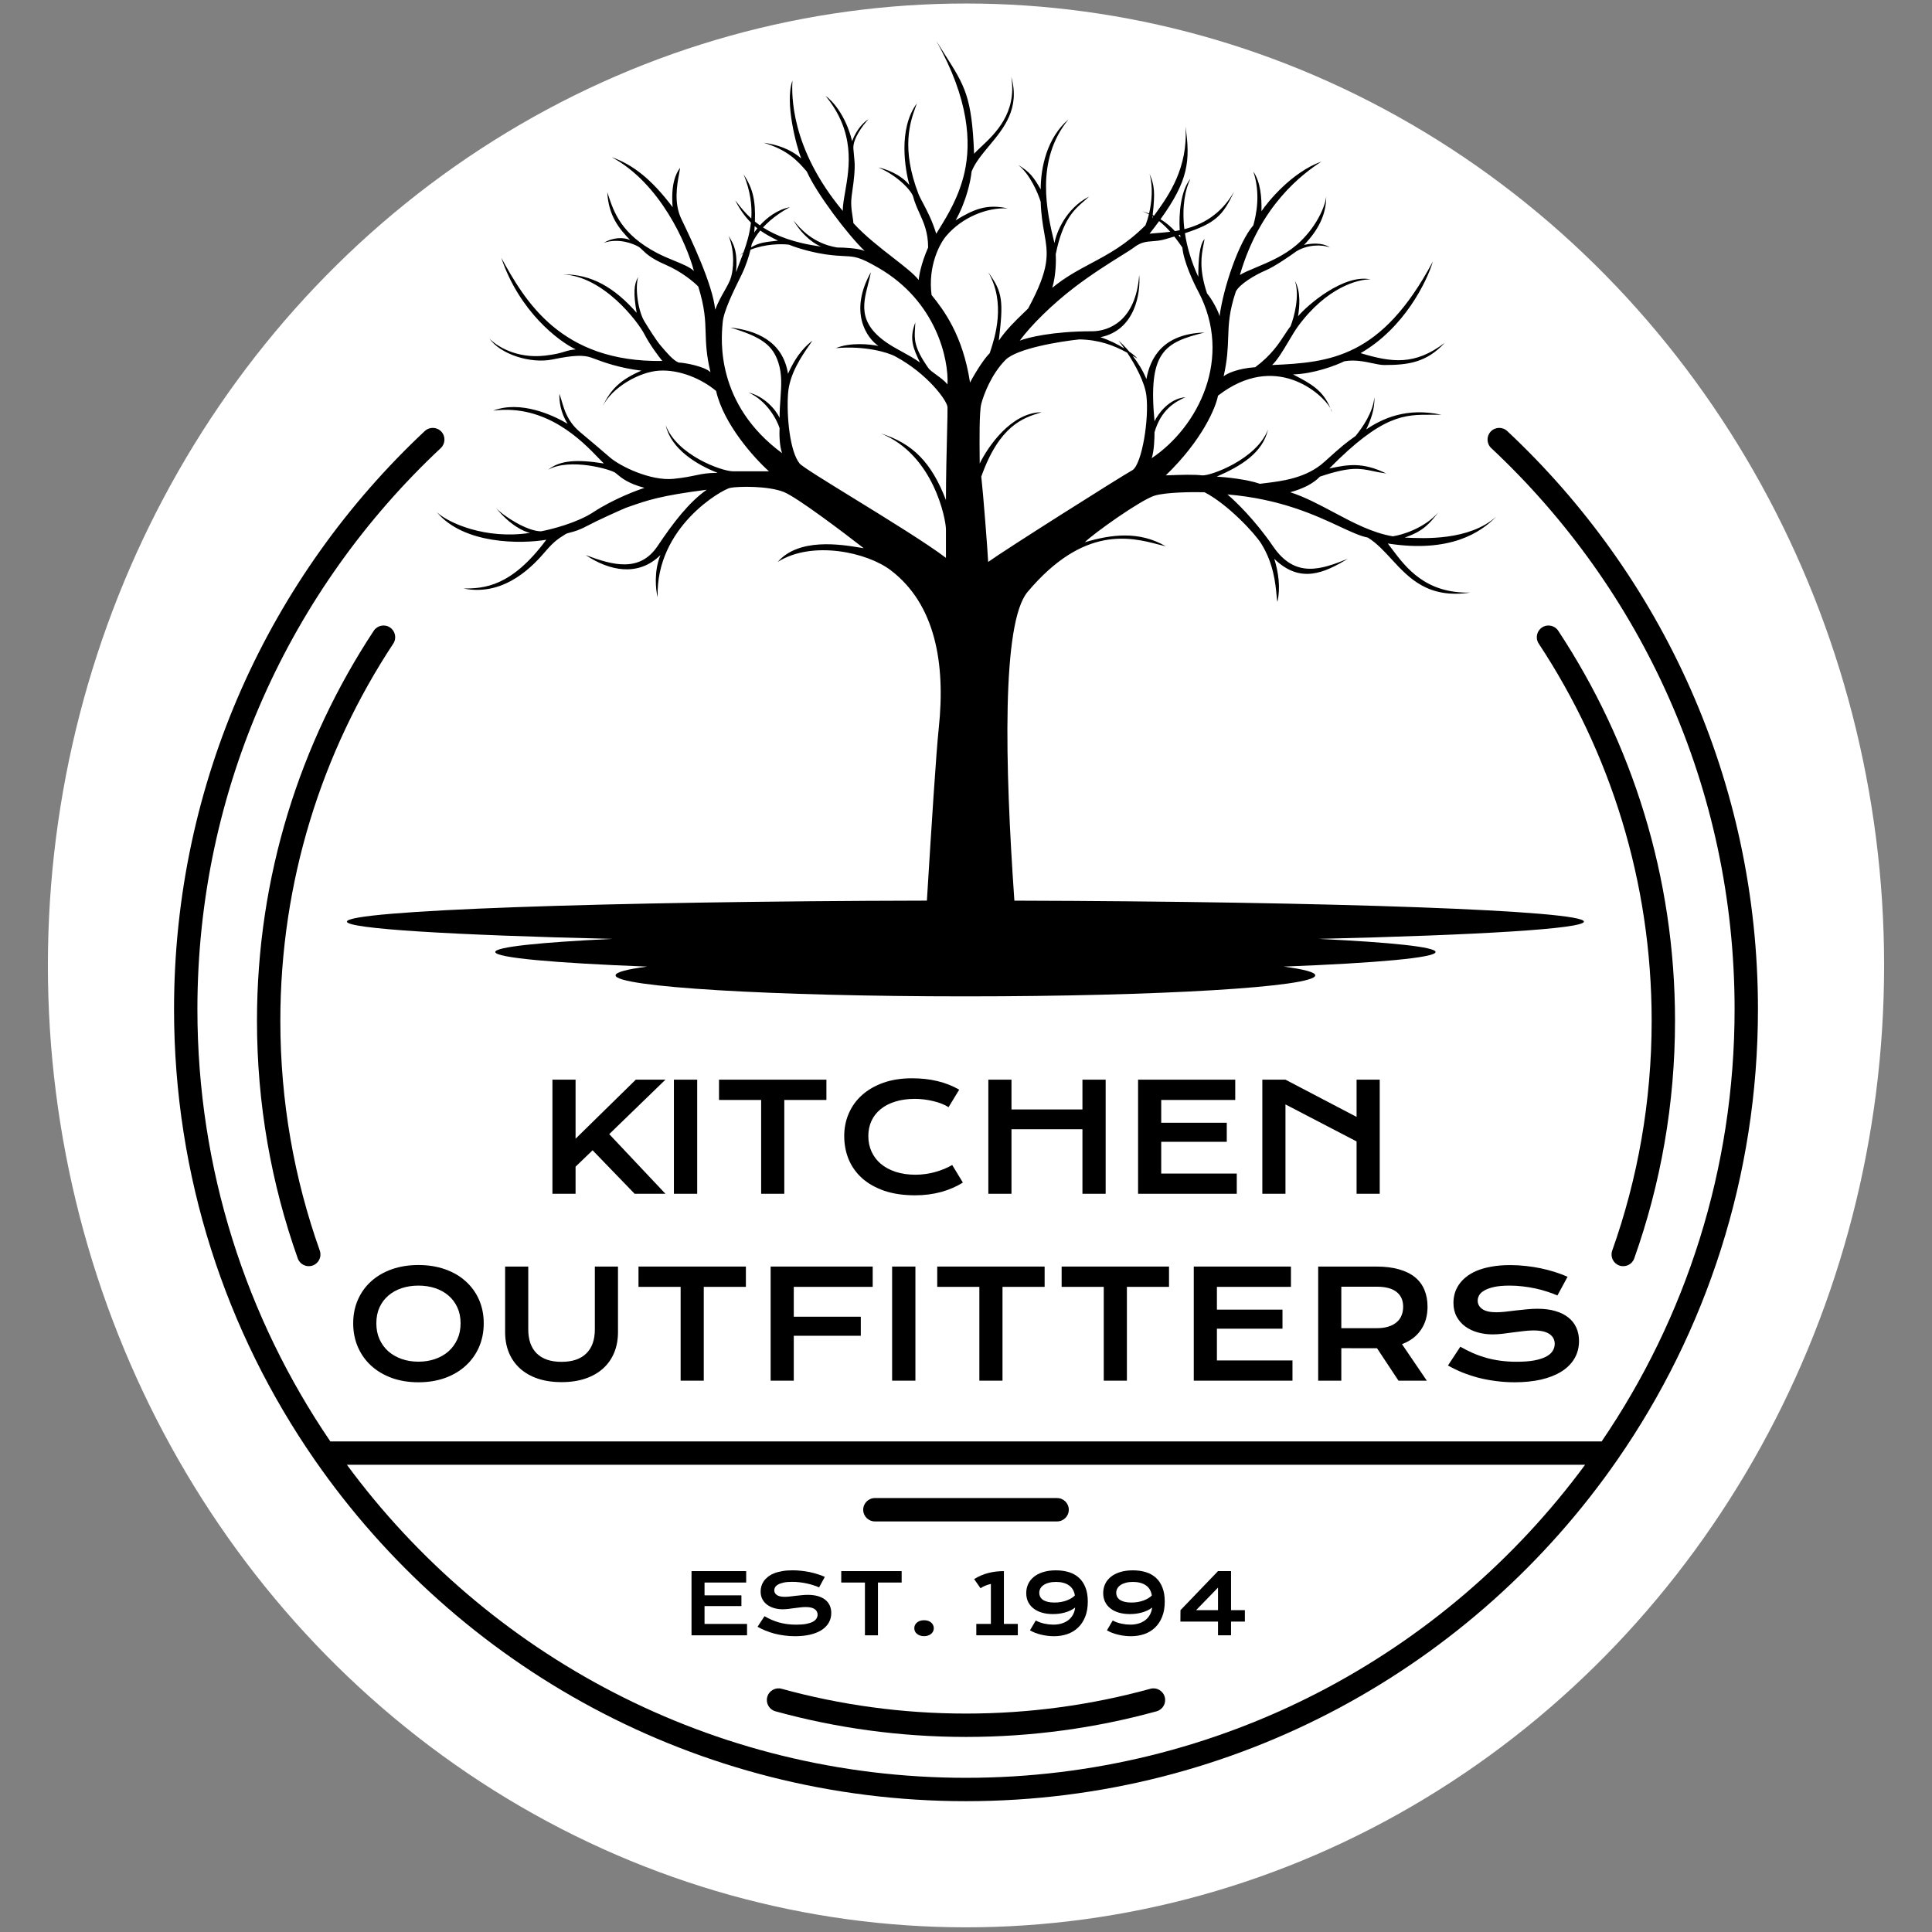 <svg xmlns="http://www.w3.org/2000/svg" fill="none" viewBox="0 0 1654 1654" height="1654" width="1654">
<rect x="0" y="0" width="1654" height="1654" fill="#808080" stroke="none"/>
<ellipse fill="white" ry="823.5" rx="786" cy="826.5" cx="827"></ellipse>
<path fill="black" d="M868.419 771.056C1141.26 771.782 1356 779.539 1356 789C1356 795.12 1266.16 800.526 1128.86 803.779C1191.2 806.773 1229 810.7 1229 815C1229 819.951 1178.9 824.407 1098.95 827.514C1116.32 829.793 1126 832.329 1126 835C1126 844.941 991.909 853 826.5 853C661.091 853 527 844.941 527 835C527 832.329 536.682 829.793 554.053 827.514C474.1 824.407 424 819.951 424 815C424 810.7 461.803 806.773 524.138 803.779C386.843 800.526 297 795.12 297 789C297 779.435 516.448 771.613 793.521 771.034C797.589 704.864 801.503 643.759 803.672 623.446C809.653 567.422 800.461 517.21 762.714 488.31C742.368 472.732 695.259 462.441 665.801 481.085C683.931 460.271 719.766 466.121 735.568 468.7C737.035 468.94 738.33 469.151 739.421 469.31C721.128 455.038 681.81 425.424 670.888 421.143C657.234 415.791 631.802 416.326 625.109 417.664C618.419 419.001 561.277 450.903 563.001 511.323C561.395 505.168 559.63 489.326 565.413 475.197C546.405 493.929 521.776 488.845 501.43 475.197C524.72 484.028 547.739 490.183 563.001 467.437C576.646 447.1 589.827 429.973 605.033 419.27C565.57 424.294 553.956 428.376 538.726 433.728C537.734 434.076 536.727 434.43 535.697 434.79C528.468 437.912 511.71 445.387 502.501 450.311C495.545 454.03 491.228 455.111 488.251 455.856C486.301 456.344 484.926 456.689 483.761 457.536C483.148 457.981 482.465 458.404 481.692 458.883L481.689 458.884C478.746 460.706 474.48 463.345 467.698 471.183L467.137 471.834C458.069 482.338 433.185 511.166 396.755 503.83C414.424 503.83 437.715 502.492 467.698 462.085C446.103 465.742 397.13 466.153 374 438.536C383.638 447.522 415.495 462.085 453.777 456.198C449.137 455.395 436.805 449.99 424.597 434.79C430.825 441.748 451.368 454.86 463.147 454.86C472.339 453.165 494.148 447.528 507.855 438.536C524.988 427.297 545.066 419.804 551.759 417.664C537.76 413.932 532.098 409.184 528.393 406.077L528.39 406.075C527.845 405.618 527.343 405.197 526.862 404.819C523.114 401.876 487.777 391.707 469.305 402.143C479.21 394.115 493.666 393.045 516.957 396.791C515.741 395.637 514.242 394.075 512.465 392.224C498.59 377.768 467.752 345.637 422.188 351.567C445.746 342.469 473.856 355.581 485.903 362.807C479.745 352.905 478.674 343.272 478.942 337.117C479.645 339.176 480.255 341.217 480.86 343.243C483.479 352.015 486.022 360.534 495.808 369.229C501.876 374.313 515.672 385.927 522.311 391.707C530.61 398.932 556.846 412.044 576.924 409.904C585.781 408.959 591.044 407.859 595.515 406.923C601.18 405.739 605.576 404.819 614.403 404.819C596.467 397.862 574.514 384.482 569.963 364.145C579.601 389.566 617.348 403.214 627.253 403.481H658.308C645.904 392.421 619.49 363.181 613.065 334.709C601.018 324.54 582.01 316.245 564.341 317.315C547.338 318.345 524.136 331.519 515.971 347.773C523.003 332.964 531.362 325.016 549.082 317.315C530.03 315.021 516.488 309.972 509.133 307.229C507.911 306.773 506.858 306.381 505.981 306.076C499.823 303.935 491.257 303.935 473.32 307.681C454.045 311.707 428.077 303.132 418.975 289.752C424.508 295.818 441.731 307.253 466.36 304.47C475.668 303.419 479.839 302.142 483.328 301.074C486.161 300.207 488.544 299.478 492.863 299.118C478.05 292.072 444.568 266.525 429.148 220.712C449.226 257.106 479.745 310.357 567.019 309.019C563.806 305.095 556.257 295.051 551.759 286.274C546.137 275.302 516.689 236.501 481.887 234.895C505.981 234.627 525.791 245.866 545.066 267.809C542.122 251.218 542.657 243.191 546.405 237.036C543.451 245.866 546.137 267.007 552.295 276.105C555.15 280.833 561.771 291.358 565.412 295.64C565.648 295.917 565.888 296.2 566.132 296.488L566.214 296.584C570.668 301.836 576.398 308.592 580.939 310.357C587.097 310.625 603.427 313.836 608.246 318.653C604.683 303.794 604.39 294.175 604.107 284.884C603.774 273.93 603.454 263.43 597.805 245.331C594.236 241.585 583.617 232.594 569.696 226.599C557.54 221.365 553.092 217.045 550.055 214.095C548.744 212.823 547.696 211.805 546.405 211.079C542.122 208.67 529.807 203.586 516.957 207.868C524.988 203.051 533.823 203.051 539.445 205.459C530.342 196.093 520.973 185.122 519.902 164.517C520.127 165.193 520.353 165.878 520.582 166.573L520.59 166.599C525.523 181.565 531.796 200.596 562.735 216.699C567.781 219.325 572.853 221.402 577.505 223.308C584.453 226.155 590.465 228.618 594.057 231.952C587.9 208.76 565.198 156.81 523.65 134.546C541.854 140.969 557.649 153.278 575.853 177.362C574.247 157.827 578.53 148.461 582.278 143.645C582.073 145.04 581.772 146.656 581.437 148.45L581.437 148.452L581.436 148.455L581.436 148.456C579.589 158.362 576.728 173.713 583.349 187.53C583.531 187.911 583.725 188.315 583.929 188.739L584.089 189.073C591.234 203.956 610.196 243.454 612.262 265.134C614.7 258.77 617.672 253.517 620.264 248.936C622.795 244.463 624.962 240.632 625.915 237.036C627.61 231.327 629.556 216.324 623.773 201.981L623.953 202.273C628.153 209.091 631.518 214.553 630.198 233.022C631.195 230.073 632.382 226.987 633.629 223.745L633.629 223.743L633.631 223.738L633.635 223.73L633.636 223.727C634.498 221.484 635.39 219.166 636.267 216.767C634.732 217.632 633.239 218.588 631.804 219.642C633.52 218.348 635.066 217.197 636.484 216.169C639.253 208.527 641.842 200.066 642.882 190.581C638.18 185.868 633.583 179.748 629.395 171.475C630.042 172.268 630.723 173.137 631.454 174.069C634.311 177.715 637.922 182.322 643.189 187.08C643.924 175.948 642.417 163.444 636.623 149.264C644.479 161.274 646.951 171.49 646.275 189.72C647.601 190.794 649.019 191.868 650.539 192.933C656.206 186.743 665.326 179.389 676.244 177.362C670.36 180.391 660.915 186.388 653.205 194.72C664.071 201.696 679.681 208.042 703.015 211.079C699.178 209.83 688.184 203.586 679.189 188.601L679.343 188.786C684.753 195.276 695.72 208.436 716.668 211.882C722.29 211.882 734.872 212.471 740.227 214.825C725.235 200.375 699.267 165.855 690.7 146.856L690.312 146.409C683.162 138.198 674.528 128.282 653.756 122.237C664.733 123.575 676.78 127.589 685.882 135.617C681.866 125.18 671.693 87.984 678.386 68.985C677.85 80.224 676.244 126.251 721.487 180.573C721.487 176.005 722.444 170.508 723.531 164.265C727.219 143.08 732.403 113.307 706.763 82.097C712.028 85.576 723.95 98.207 729.518 120.899C733.587 109.767 740.494 103.773 743.439 102.167C738.888 106.984 729.947 118.758 730.589 127.321C730.814 130.313 731.038 132.532 731.228 134.403L731.228 134.406C731.716 139.227 731.971 141.746 731.392 149.264C731.024 154.049 730.431 158.215 729.896 161.969L729.896 161.97C729.265 166.403 728.715 170.261 728.715 173.883C728.715 177.981 729.418 182.481 729.963 185.967C730.308 188.173 730.589 189.972 730.589 191.009C740.379 201.802 753.266 211.822 764.461 220.526C774.084 228.007 782.457 234.517 786.54 239.712C786.719 236.144 788.575 225.583 794.572 211.882C794.572 198.935 790.895 190.776 787.208 182.593C785.179 178.091 783.147 173.581 781.722 168.263C780.503 163.714 769.139 150.656 752.006 143.377C757.628 144.447 770.799 148.943 778.509 158.362C775.029 145.518 768.604 110.73 784.934 88.519C784.639 89.367 784.314 90.264 783.97 91.216C779.306 104.09 771.085 126.789 786.54 166.658C787.479 168.769 788.738 171.155 790.17 173.868L790.174 173.876C793.642 180.446 798.123 188.937 801.532 200.108C802.412 198.616 803.429 196.966 804.541 195.161L804.543 195.158C811.211 184.336 821.305 167.954 825.894 146.856C831.248 122.237 829.909 85.308 801.532 35C804.119 39.149 806.506 42.892 808.709 46.347C826.115 73.642 832.024 82.908 833.925 131.603C835.514 129.838 837.605 127.877 839.963 125.665C851.907 114.463 870.701 96.837 865.782 65.774C873.386 92.917 859.443 109.659 846.721 124.937C840.629 132.252 834.817 139.231 831.783 146.856C831.159 153.813 827.554 171.903 818.13 188.601C833.925 178.967 844.901 174.418 862.838 178.432C844.854 177.362 823.484 186.192 810.099 201.981C804.566 208.397 794.304 227.494 797.516 252.557C807.689 265.134 824.287 286.809 830.445 327.484C836.334 316.512 843.027 306.611 847.31 302.33C847.49 301.756 847.714 301.075 847.97 300.294L847.973 300.284L847.974 300.282C851.549 289.393 861.453 259.229 845.972 233.022C858.554 250.148 859.09 257.909 855.074 291.626C861.332 282.351 869.504 274.466 875.943 268.253L875.944 268.252C877.493 266.758 878.941 265.36 880.239 264.063C899.171 228.891 897.175 217.505 894.021 199.512C892.76 192.317 891.314 184.065 890.947 172.813C888.716 165.498 881.738 148.943 871.672 141.236C881.31 146.856 884.79 151.405 890.947 162.109C890.947 143.377 896.301 117.955 914.773 102.167C885.861 137.49 896.301 181.911 902.726 208.135C904.333 199.037 912.525 178.325 932.442 168.263C931.126 169.504 929.751 170.687 928.341 171.899C919.718 179.319 909.78 187.869 903.797 217.769C904.154 222.853 904.065 235.698 900.852 246.402C911.969 237.237 922.89 231.408 934.013 225.469C948.873 217.537 964.095 209.411 980.63 192.882C981.545 190.635 982.627 187.367 983.581 183.444C981.784 182.475 979.908 181.599 977.953 180.841C979.999 181.44 981.923 182.102 983.732 182.81C985.95 173.387 987.368 160.423 984.11 148.729C988.47 158.983 988.899 164.816 986.809 184.107C987.206 184.287 987.596 184.468 987.98 184.652C988.51 183.909 989.064 183.137 989.639 182.337L989.641 182.335C1000.1 167.773 1017.31 143.824 1014.9 108.322C1019.2 137.744 1017.31 154.764 993.528 187.672C999.001 191.043 1002.93 194.724 1005.84 197.857C1007.19 197.636 1008.57 197.385 1009.97 197.097C1009.1 183.63 1010.73 163.058 1019.18 153.01C1014.88 161.44 1011.6 176.608 1013.95 196.182C1028.69 192.437 1044.98 184.137 1056.39 164.25C1046.91 184.787 1040.09 191.239 1014.42 199.659C1016.12 210.914 1019.66 223.51 1025.87 237.036C1025.87 222.051 1026.94 209.206 1031.23 204.657C1030.99 206.158 1030.69 207.688 1030.37 209.286C1028.56 218.514 1026.29 230.006 1033.37 251.219C1037.38 255.768 1043.27 266.739 1044.08 270.753C1047.29 246.402 1060.41 207.333 1072.99 192.882C1075.4 184.052 1079.41 166.123 1072.99 146.856C1079.15 155.954 1080.22 168.799 1079.95 180.841C1085.3 172.813 1105.92 147.391 1131.35 138.293C1115.29 148.729 1078.88 175.489 1061.48 235.43C1064.9 233.305 1069.75 231.276 1075.33 228.946C1085.9 224.527 1099.07 219.027 1109.93 209.741C1126.53 195.558 1134.56 176.827 1135.37 168.263C1135.37 184.052 1128.41 197.164 1116.36 209.741C1121 208.492 1131.94 207.172 1138.58 211.882C1131.35 209.034 1119.3 209.473 1109.93 215.093C1104.31 219.196 1091.19 228.205 1083.7 231.416C1074.33 235.43 1061.21 243.191 1058 249.613C1052.23 266.771 1051.85 277.47 1051.45 288.94C1051.13 298.222 1050.79 308.009 1047.56 322.132C1050.15 319.991 1059.18 315.442 1074.6 314.372C1088.34 304.169 1094.88 294.11 1099.82 286.516L1099.82 286.515C1101.62 283.752 1103.2 281.315 1104.85 279.316C1107.88 271.645 1112.88 253.145 1108.6 240.515C1113.68 249.613 1112.61 262.19 1111.27 270.753C1119.57 260.852 1150.63 234.36 1173.38 239.177C1162.67 238.963 1135.9 245.867 1111.27 279.316C1108.83 282.628 1106.09 287.249 1103.24 292.071L1103.24 292.074L1103.23 292.075C1098.56 299.959 1093.57 308.381 1089.05 312.498C1138.58 310.357 1182.75 306.344 1226.65 223.924C1221.57 241.139 1202.08 280.922 1164.81 302.33C1191.58 310.357 1211.13 313.034 1236.83 293.499C1221.3 310.357 1205.51 312.498 1185.16 312.498C1182.14 312.498 1178.62 311.753 1174.69 310.922C1167.84 309.47 1159.74 307.756 1150.89 309.287C1143.66 312.855 1124.76 320.098 1106.99 320.526L1108.24 321.185C1121.97 328.396 1132.55 333.954 1138.97 349.431C1131.6 336.715 1091.74 300.84 1042.74 338.723C1040.86 348.892 1029.3 376.775 998.031 406.96C1012.49 406.425 1022.39 406.157 1029.09 406.96C1035.78 407.763 1075.93 393.313 1085.57 367.623C1081.02 387.693 1062.55 398.932 1041.67 408.031C1049.43 408.477 1067.69 410.332 1078.61 414.185C1080.07 413.989 1081.64 413.798 1083.31 413.597L1083.32 413.595L1083.33 413.594C1097.53 411.873 1118.43 409.34 1133.76 395.454C1149.5 381.192 1152.36 379.131 1158.75 374.531C1159.12 374.261 1159.51 373.983 1159.91 373.693C1160.11 373.546 1160.32 373.396 1160.53 373.243C1166.15 366.285 1175.52 353.173 1176.59 340.061C1177.13 350.497 1173.11 360.398 1169.63 367.623C1183.55 358.258 1204.17 348.624 1233.88 355.046C1231.04 355.102 1228.3 355.085 1225.61 355.069C1202.53 354.927 1183.61 354.81 1138.04 401.073C1138.54 400.972 1139.03 400.871 1139.52 400.771C1153.41 397.926 1166.34 395.276 1186.77 405.355C1182.4 404.764 1178.82 404.017 1175.54 403.333C1163.96 400.915 1156.09 399.271 1130.01 408.031C1124.12 414.185 1115.29 418.467 1104.58 421.411C1117.02 425.405 1129.27 431.93 1141.6 438.495C1158.17 447.324 1174.88 456.226 1192.39 459.142C1200.42 457.982 1219.48 452.238 1231.47 438.537C1223.71 448.438 1218.36 454.86 1202.56 460.212L1202.99 460.234C1219.31 461.051 1257.65 462.971 1281 442.283C1267.61 455.931 1241.38 473.592 1188.1 465.296C1189.25 466.76 1190.42 468.322 1191.64 469.951L1191.65 469.955L1191.66 469.971L1191.66 469.978L1191.67 469.983L1191.67 469.986C1203.65 485.933 1220.43 508.28 1258.78 507.309C1222.63 512.739 1206.27 494.984 1191.18 478.604C1184.7 471.572 1178.45 464.794 1170.97 460.212C1164.56 459.015 1156.77 455.386 1146.98 450.818C1126.12 441.091 1096.13 427.107 1050.77 423.284C1057.46 428.814 1074.65 445.441 1089.86 467.705C1108.86 495.535 1131.08 487.507 1153.84 478.409C1133.76 490.451 1113.15 500.084 1090.93 478.409C1094.67 490.451 1096.28 503.563 1093.6 515.337C1093.3 513.962 1093.1 511.884 1092.85 509.258C1091.92 499.496 1090.27 482.167 1079.68 465.296C1073.99 456.23 1050.98 431.655 1031.23 421.411C1020.96 421.143 998.031 421.357 988.393 424.354C976.346 428.1 936.19 456.733 928.694 464.226C951.182 457.536 975.276 454.325 998.031 467.705C996.084 467.259 993.976 466.71 991.713 466.12C968.146 459.979 927.851 449.479 879.703 506.774C857.519 533.173 860.231 654.255 868.419 771.056ZM642.516 213.795C641.131 219.36 638.638 227.498 635.017 234.895C634.615 235.716 634.199 236.563 633.773 237.43L633.747 237.483C627.649 249.896 619.436 266.614 618.687 276.105C618.657 276.477 618.619 276.912 618.575 277.409L618.575 277.41C617.424 290.501 612.551 345.938 669.551 387.961C667.195 381.539 667.142 371.013 667.41 366.553C665.179 359.417 656.755 343.326 640.906 336.047C654.024 339.258 663.932 350.23 667.41 357.722C667.41 351.929 667.79 346.516 668.152 341.353V341.352L668.152 341.35C668.928 330.296 669.623 320.389 666.339 310.357C661.52 295.64 652.145 288.415 625.109 280.387C646.796 282.795 670.087 291.626 674.638 319.991C682.598 301.955 691.347 294.961 695.412 291.712L695.519 291.626C694.784 292.728 693.929 293.959 692.991 295.307L692.988 295.312C686.411 304.773 675.809 320.022 674.638 337.117C673.299 356.652 676.244 386.623 684.543 396.791C686.722 399.462 706.697 411.758 730.576 426.457L730.576 426.458C759.496 444.26 794.141 465.587 809.831 477.606V453.255C809.831 444.691 799.391 389.299 754.148 371.102C781.454 379.665 797.516 395.989 809.831 428.1C809.831 409.185 810.379 387.166 810.782 371.003L810.782 370.992L810.782 370.989L810.782 370.986L810.782 370.982V370.98C811.069 359.487 811.281 350.959 811.17 348.624C810.902 343.005 794.036 319.991 766.73 305.273C759.502 301.259 739.424 295.907 715.597 298.048C727.805 292.91 744.956 294.659 752.006 296.175C741.922 289.307 726.52 267.06 745.581 233.022C744.946 236.447 744.065 239.865 743.184 243.279L743.183 243.281C738.489 261.477 733.821 279.573 766.73 298.048C768.111 298.848 769.789 299.765 771.633 300.775L771.635 300.775L771.636 300.776C776.584 303.483 782.737 306.849 787.611 310.357C781.722 298.048 778.241 290.02 783.596 276.105C783.556 277.906 783.45 279.575 783.348 281.182C782.768 290.317 782.317 297.423 794.839 315.174C795.972 316.779 798.567 318.67 801.481 320.792C804.882 323.269 808.719 326.063 811.17 329.089C812.241 307.86 801.907 258.176 752.006 229.276C735.742 219.857 732.01 219.677 722.944 219.242C719.027 219.054 714.113 218.819 706.763 217.769C699.267 216.699 685.935 213.755 675.441 209.473C668.901 208.648 655.147 208.778 642.516 213.795ZM924.143 290.555C941.375 290.986 953.235 295.575 965.021 301.951C972.061 312.607 980.05 327.203 981.433 338.723C983.842 358.793 977.685 396.791 969.654 402.411C959.481 408.031 859.625 471.184 845.972 481.085C845.437 470.113 841.689 421.946 840.082 408.031C855.662 364.167 876.027 357.813 890.428 353.319L891.173 353.087C891.367 353.026 891.559 352.966 891.75 352.906C865.515 353.173 845.704 382.609 838.744 396.791C838.744 395.655 838.724 393.81 838.699 391.476L838.699 391.466C838.564 378.96 838.278 352.444 840.082 345.68C842.224 337.653 848.649 320.526 860.696 308.217C870.333 298.369 907.01 292.339 924.143 290.555ZM998.031 204.657C993.618 205.99 989.993 206.262 986.656 206.512C981.288 206.915 976.668 207.261 970.725 211.882C968.955 213.258 965.185 215.611 960.098 218.786C950.003 225.087 934.722 234.626 919.592 246.188C900.819 260.535 882.45 278.682 873.011 291.626C879.703 288.95 901.441 283.598 934.852 283.598C949.04 283.598 972.331 275.035 975.276 235.43C976.614 250.683 971.849 282.688 942.08 288.682C949.768 291.2 956.931 294.833 962.529 298.281C960.698 295.658 959.006 293.392 957.607 291.626C959.809 293.497 963.18 296.789 966.817 301.09C970.262 303.496 972.687 305.602 973.669 306.879C972.294 306.069 970.934 305.274 969.582 304.499C973.97 310.144 978.415 317.051 981.433 324.54C984.646 306.879 995.086 285.739 1031.23 284.668C996.425 293.231 982.772 301.527 988.393 360.666C991.427 354.244 1000.98 341.131 1014.9 340.061C1005.79 344.075 994.015 350.765 988.393 370.032C988.393 374.849 988.126 385.82 985.984 392.242C1025.87 365.483 1055.86 306.344 1025.87 249.613C1021.77 242.029 1013.29 223.865 1012.22 211.882C1012.02 211.593 1011.8 211.289 1011.58 210.97L1011.55 210.932C1009.97 208.678 1007.9 205.722 1005.33 202.503C1003.02 203.197 1000.59 203.912 998.031 204.657ZM990.784 199.495L990.782 199.495C988.222 199.69 985.968 199.862 984.11 200.108C987.101 196.309 989.843 192.713 992.352 189.288C995.971 192.179 999.15 195.341 1001.9 198.432C997.818 198.958 994.051 199.246 990.784 199.495ZM650.893 197.357C647.982 200.869 645.433 204.743 643.584 208.938C643.446 209.701 643.249 210.668 642.993 211.797C649.693 207.815 654.251 207.287 666.071 205.995C665.813 205.866 665.553 205.736 665.292 205.606C660.809 203.369 655.889 200.914 650.893 197.357ZM648.359 195.457C647.275 196.79 646.39 198.01 645.725 199.037C645.871 197.143 645.994 195.326 646.093 193.58C646.848 194.236 647.603 194.86 648.359 195.457ZM986.519 186.728C986.657 186.529 986.797 186.328 986.94 186.124L987.079 185.926C987.147 185.829 987.215 185.732 987.284 185.634C987.085 185.506 986.885 185.378 986.684 185.252C986.631 185.736 986.576 186.227 986.519 186.728ZM1010.61 203.319C1010.12 202.764 1009.57 202.116 1008.96 201.396C1009.41 201.255 1009.86 201.116 1010.31 200.977C1010.4 201.803 1010.5 202.586 1010.61 203.319Z" clip-rule="evenodd" fill-rule="evenodd"></path>
<path fill="black" d="M1140.18 352.638C1140.18 351.928 1139.77 350.817 1138.97 349.431C1139.39 350.455 1139.8 351.523 1140.18 352.638Z"></path>
<path fill="black" d="M515.083 349.694C515.377 349.041 515.673 348.401 515.971 347.773C515.652 348.409 515.355 349.05 515.083 349.694Z"></path>
<path fill="black" d="M1010.62 1378.48L1042.75 1345.05H1053.9V1378.48H1065.75V1388.26H1053.9V1400H1042.75V1388.26H1010.55L1010.62 1378.48ZM1042.75 1378.48V1359.15L1023.98 1378.48H1042.75Z" clip-rule="evenodd" fill-rule="evenodd"></path>
<path fill="black" d="M955.988 1388.86C954.746 1388.41 953.621 1387.89 952.613 1387.31L947.656 1395.75C949.039 1396.57 950.562 1397.29 952.227 1397.93C953.914 1398.56 955.66 1399.09 957.465 1399.51C959.27 1399.93 961.086 1400.25 962.914 1400.46C964.766 1400.67 966.547 1400.77 968.258 1400.77C972.336 1400.77 976.133 1400.16 979.648 1398.95C983.164 1397.73 986.211 1395.89 988.789 1393.43C991.391 1390.96 993.43 1387.88 994.906 1384.18C996.406 1380.45 997.156 1376.09 997.156 1371.1C997.156 1366.44 996.488 1362.43 995.152 1359.08C993.84 1355.7 991.988 1352.93 989.598 1350.75C987.207 1348.57 984.336 1346.96 980.984 1345.93C977.633 1344.9 973.93 1344.38 969.875 1344.38C965.703 1344.38 962.035 1344.89 958.871 1345.89C955.707 1346.88 953.059 1348.25 950.926 1350.01C948.793 1351.74 947.176 1353.79 946.074 1356.16C944.996 1358.53 944.457 1361.09 944.457 1363.86C944.457 1366.67 944.996 1369.19 946.074 1371.42C947.176 1373.62 948.723 1375.5 950.715 1377.04C952.707 1378.59 955.098 1379.77 957.887 1380.59C960.699 1381.41 963.816 1381.82 967.238 1381.82C968.996 1381.82 970.742 1381.72 972.477 1381.51C974.234 1381.27 975.934 1380.93 977.574 1380.49C979.238 1380.02 980.809 1379.43 982.285 1378.73C983.762 1378.03 985.109 1377.2 986.328 1376.23C986.094 1378.41 985.496 1380.41 984.535 1382.21C983.598 1383.99 982.332 1385.53 980.738 1386.82C979.145 1388.11 977.246 1389.1 975.043 1389.8C972.863 1390.51 970.414 1390.86 967.695 1390.86C966.477 1390.86 965.188 1390.79 963.828 1390.65C962.492 1390.48 961.156 1390.26 959.82 1389.98C958.508 1389.68 957.23 1389.3 955.988 1388.86ZM956.34 1366.92C955.848 1365.91 955.602 1364.83 955.602 1363.68C955.602 1362.32 955.918 1361.07 956.551 1359.92C957.184 1358.77 958.109 1357.79 959.328 1356.97C960.547 1356.12 962.047 1355.47 963.828 1355C965.609 1354.53 967.648 1354.3 969.945 1354.3C974.516 1354.3 978.207 1355.28 981.02 1357.25C983.832 1359.2 985.52 1362.09 986.082 1365.93C985.215 1366.8 984.172 1367.6 982.953 1368.32C981.758 1369.05 980.422 1369.68 978.945 1370.22C977.469 1370.76 975.863 1371.18 974.129 1371.49C972.395 1371.79 970.555 1371.95 968.609 1371.95C966.289 1371.95 964.309 1371.73 962.668 1371.31C961.027 1370.87 959.68 1370.28 958.625 1369.55C957.594 1368.8 956.832 1367.93 956.34 1366.92Z" clip-rule="evenodd" fill-rule="evenodd"></path>
<path fill="black" d="M886.73 1387.31C887.738 1387.89 888.863 1388.41 890.105 1388.86C891.348 1389.3 892.625 1389.68 893.938 1389.98C895.273 1390.26 896.609 1390.48 897.945 1390.65C899.305 1390.79 900.594 1390.86 901.812 1390.86C904.531 1390.86 906.98 1390.51 909.16 1389.8C911.363 1389.1 913.262 1388.11 914.855 1386.82C916.449 1385.53 917.715 1383.99 918.652 1382.21C919.613 1380.41 920.211 1378.41 920.445 1376.23C919.227 1377.2 917.879 1378.03 916.402 1378.73C914.926 1379.43 913.355 1380.02 911.691 1380.49C910.051 1380.93 908.352 1381.27 906.594 1381.51C904.859 1381.72 903.113 1381.82 901.355 1381.82C897.934 1381.82 894.816 1381.41 892.004 1380.59C889.215 1379.77 886.824 1378.59 884.832 1377.04C882.84 1375.5 881.293 1373.62 880.191 1371.42C879.113 1369.19 878.574 1366.67 878.574 1363.86C878.574 1361.09 879.113 1358.53 880.191 1356.16C881.293 1353.79 882.91 1351.74 885.043 1350.01C887.176 1348.25 889.824 1346.88 892.988 1345.89C896.152 1344.89 899.82 1344.38 903.992 1344.38C908.047 1344.38 911.75 1344.9 915.102 1345.93C918.453 1346.96 921.324 1348.57 923.715 1350.75C926.105 1352.93 927.957 1355.7 929.27 1359.08C930.605 1362.43 931.273 1366.44 931.273 1371.1C931.273 1376.09 930.523 1380.45 929.023 1384.18C927.547 1387.88 925.508 1390.96 922.906 1393.43C920.328 1395.89 917.281 1397.73 913.766 1398.95C910.25 1400.16 906.453 1400.77 902.375 1400.77C900.664 1400.77 898.883 1400.67 897.031 1400.46C895.203 1400.25 893.387 1399.93 891.582 1399.51C889.777 1399.09 888.031 1398.56 886.344 1397.93C884.68 1397.29 883.156 1396.57 881.773 1395.75L886.73 1387.31ZM889.719 1363.68C889.719 1364.83 889.965 1365.91 890.457 1366.92C890.949 1367.93 891.711 1368.8 892.742 1369.55C893.797 1370.28 895.145 1370.87 896.785 1371.31C898.426 1371.73 900.406 1371.95 902.727 1371.95C904.672 1371.95 906.512 1371.79 908.246 1371.49C909.98 1371.18 911.586 1370.76 913.062 1370.22C914.539 1369.68 915.875 1369.05 917.07 1368.32C918.289 1367.6 919.332 1366.8 920.199 1365.93C919.637 1362.09 917.949 1359.2 915.137 1357.25C912.324 1355.28 908.633 1354.3 904.062 1354.3C901.766 1354.3 899.727 1354.53 897.945 1355C896.164 1355.47 894.664 1356.12 893.445 1356.97C892.227 1357.79 891.301 1358.77 890.668 1359.92C890.035 1361.07 889.719 1362.32 889.719 1363.68Z" clip-rule="evenodd" fill-rule="evenodd"></path>
<path fill="black" d="M848.305 1390.23H835.824V1400H871.367V1390.23H859.449V1345.12H859.414L859.449 1345.05C857.293 1345.05 855.125 1345.17 852.945 1345.4C850.789 1345.64 848.633 1346.02 846.477 1346.56C844.344 1347.08 842.223 1347.78 840.113 1348.67C838.027 1349.54 835.977 1350.61 833.961 1351.87L839.445 1359.71C840.688 1358.84 842.059 1358.11 843.559 1357.5C845.082 1356.89 846.664 1356.39 848.305 1356.02V1390.23Z"></path>
<path fill="black" d="M782.738 1393.92C782.738 1392.98 782.926 1392.1 783.301 1391.28C783.699 1390.44 784.262 1389.71 784.988 1389.1C785.715 1388.47 786.594 1387.98 787.625 1387.62C788.656 1387.27 789.816 1387.1 791.105 1387.1C792.395 1387.1 793.555 1387.27 794.586 1387.62C795.617 1387.98 796.484 1388.47 797.188 1389.1C797.914 1389.71 798.465 1390.44 798.84 1391.28C799.238 1392.1 799.438 1392.98 799.438 1393.92C799.438 1394.86 799.238 1395.75 798.84 1396.59C798.465 1397.41 797.914 1398.12 797.188 1398.73C796.484 1399.34 795.617 1399.82 794.586 1400.18C793.555 1400.55 792.395 1400.74 791.105 1400.74C789.816 1400.74 788.656 1400.55 787.625 1400.18C786.594 1399.82 785.715 1399.34 784.988 1398.73C784.262 1398.12 783.699 1397.41 783.301 1396.59C782.926 1395.75 782.738 1394.86 782.738 1393.92Z"></path>
<path fill="black" d="M720.195 1354.82H740.48V1400H751.625V1354.82H771.91V1345.05H720.195V1354.82Z"></path>
<path fill="black" d="M654.488 1383.65C656.48 1384.78 658.496 1385.8 660.535 1386.71C662.598 1387.6 664.73 1388.36 666.934 1389C669.137 1389.61 671.445 1390.07 673.859 1390.4C676.297 1390.73 678.887 1390.89 681.629 1390.89C684.934 1390.89 687.746 1390.68 690.066 1390.26C692.387 1389.82 694.273 1389.22 695.727 1388.47C697.203 1387.7 698.27 1386.78 698.926 1385.73C699.605 1384.67 699.945 1383.52 699.945 1382.28C699.945 1380.29 699.113 1378.72 697.449 1377.57C695.785 1376.4 693.219 1375.81 689.75 1375.81C688.227 1375.81 686.621 1375.92 684.934 1376.13C683.246 1376.32 681.535 1376.53 679.801 1376.76C678.09 1377 676.391 1377.22 674.703 1377.43C673.039 1377.62 671.469 1377.71 669.992 1377.71C667.531 1377.71 665.164 1377.39 662.891 1376.76C660.641 1376.13 658.637 1375.18 656.879 1373.91C655.145 1372.65 653.762 1371.07 652.73 1369.17C651.699 1367.27 651.184 1365.05 651.184 1362.52C651.184 1361.02 651.383 1359.54 651.781 1358.06C652.203 1356.58 652.859 1355.18 653.75 1353.84C654.664 1352.48 655.836 1351.23 657.266 1350.08C658.695 1348.91 660.418 1347.9 662.434 1347.05C664.473 1346.21 666.816 1345.55 669.465 1345.09C672.137 1344.59 675.172 1344.35 678.57 1344.35C681.031 1344.35 683.504 1344.49 685.988 1344.77C688.473 1345.03 690.887 1345.4 693.23 1345.89C695.598 1346.39 697.871 1346.98 700.051 1347.69C702.23 1348.37 704.258 1349.13 706.133 1349.97L701.246 1358.97C699.699 1358.29 698.035 1357.67 696.254 1357.11C694.473 1356.52 692.609 1356.02 690.664 1355.6C688.719 1355.18 686.703 1354.85 684.617 1354.61C682.555 1354.36 680.445 1354.23 678.289 1354.23C675.219 1354.23 672.688 1354.45 670.695 1354.89C668.727 1355.34 667.156 1355.91 665.984 1356.62C664.812 1357.3 663.992 1358.07 663.523 1358.94C663.078 1359.78 662.855 1360.62 662.855 1361.47C662.855 1363.11 663.594 1364.46 665.07 1365.51C666.547 1366.54 668.797 1367.06 671.82 1367.06C673.039 1367.06 674.434 1366.98 676.004 1366.81C677.598 1366.62 679.262 1366.43 680.996 1366.21C682.754 1366 684.535 1365.82 686.34 1365.65C688.168 1365.46 689.938 1365.37 691.648 1365.37C694.883 1365.37 697.742 1365.73 700.227 1366.46C702.734 1367.19 704.832 1368.23 706.52 1369.59C708.207 1370.93 709.484 1372.55 710.352 1374.48C711.219 1376.38 711.652 1378.51 711.652 1380.88C711.652 1384.04 710.914 1386.86 709.438 1389.35C707.984 1391.81 705.898 1393.89 703.18 1395.61C700.484 1397.29 697.227 1398.58 693.406 1399.47C689.586 1400.34 685.332 1400.77 680.645 1400.77C677.551 1400.77 674.527 1400.57 671.574 1400.18C668.621 1399.8 665.785 1399.26 663.066 1398.56C660.371 1397.83 657.793 1396.98 655.332 1395.99C652.895 1394.98 650.633 1393.88 648.547 1392.69L654.488 1383.65Z"></path>
<path fill="black" d="M638.809 1345.05H592.016V1400H639.547V1390.26H603.16V1374.97H634.73V1365.79H603.16V1354.82H638.809V1345.05Z"></path>
<path fill="black" d="M656.859 1452.77C658.325 1447.44 663.829 1444.31 669.154 1445.78C719.406 1459.61 772.333 1467 827.001 1467C881.668 1467 934.595 1459.61 984.847 1445.78C990.172 1444.31 995.677 1447.44 997.142 1452.77C998.608 1458.09 995.479 1463.6 990.154 1465.06C938.19 1479.36 883.478 1487 827.001 1487C770.523 1487 715.812 1479.36 663.847 1465.06C658.522 1463.6 655.394 1458.09 656.859 1452.77Z"></path>
<path fill="black" d="M739 1292.5C739 1286.98 743.477 1282.5 749 1282.5H905C910.523 1282.5 915 1286.98 915 1292.5C915 1298.02 910.523 1302.5 905 1302.5H749C743.477 1302.5 739 1298.02 739 1292.5Z"></path>
<path fill="black" d="M377.335 383.616C381.367 379.841 381.574 373.512 377.799 369.481C374.024 365.45 367.696 365.242 363.665 369.017C231.567 492.719 149 668.725 149 864C149 1007.28 193.454 1140.2 269.322 1249.69C391.691 1426.3 595.833 1542 827 1542C1058.17 1542 1262.31 1426.3 1384.68 1249.69C1460.55 1140.2 1505 1007.28 1505 864C1505 668.725 1422.43 492.719 1290.34 369.017C1286.3 365.242 1279.98 365.45 1276.2 369.481C1272.43 373.512 1272.63 379.841 1276.66 383.616C1404.89 503.695 1485 674.484 1485 864C1485 1001.2 1443.02 1128.57 1371.2 1234H282.804C210.983 1128.57 169 1001.2 169 864C169 674.484 249.107 503.695 377.335 383.616ZM827 1522C609.589 1522 416.802 1416.57 296.979 1254H1357.02C1237.2 1416.57 1044.41 1522 827 1522Z" clip-rule="evenodd" fill-rule="evenodd"></path>
<path fill="black" d="M722.75 972.562C722.75 965.604 724.062 959.125 726.688 953.125C729.312 947.083 733.104 941.854 738.062 937.438C743.062 932.979 749.146 929.479 756.312 926.938C763.521 924.396 771.667 923.125 780.75 923.125C788.708 923.125 796 923.938 802.625 925.562C809.292 927.146 815.479 929.583 821.188 932.875L812.062 947.875C810.354 946.75 808.375 945.75 806.125 944.875C803.917 944 801.542 943.271 799 942.688C796.5 942.062 793.896 941.583 791.188 941.25C788.521 940.917 785.875 940.75 783.25 940.75C776.917 940.75 771.271 941.542 766.312 943.125C761.354 944.667 757.167 946.854 753.75 949.688C750.375 952.479 747.792 955.833 746 959.75C744.25 963.625 743.375 967.896 743.375 972.562C743.375 977.396 744.292 981.833 746.125 985.875C747.958 989.917 750.604 993.417 754.062 996.375C757.562 999.292 761.812 1001.58 766.812 1003.25C771.854 1004.88 777.542 1005.69 783.875 1005.69C786.75 1005.69 789.604 1005.48 792.438 1005.06C795.271 1004.65 798 1004.08 800.625 1003.38C803.292 1002.62 805.854 1001.75 808.312 1000.75C810.771 999.708 813.062 998.583 815.188 997.375L824.312 1012.38C818.979 1015.79 812.812 1018.48 805.812 1020.44C798.812 1022.35 791.375 1023.31 783.5 1023.31C773.458 1023.31 764.646 1022.02 757.062 1019.44C749.479 1016.81 743.146 1013.23 738.062 1008.69C732.979 1004.1 729.146 998.729 726.562 992.562C724.021 986.354 722.75 979.688 722.75 972.562Z"></path>
<path fill="black" d="M1100.5 924.312H1080.69V1022H1100.5V945.5L1161.38 977.188V1022H1181.19V924.312H1161.38V956.188L1100.5 924.312Z"></path>
<path fill="black" d="M302.375 1132.88C302.375 1125.5 303.729 1118.75 306.438 1112.62C309.146 1106.5 312.938 1101.25 317.812 1096.88C322.729 1092.46 328.604 1089.04 335.438 1086.62C342.312 1084.21 349.917 1083 358.25 1083C366.542 1083 374.125 1084.21 381 1086.62C387.875 1089.04 393.75 1092.46 398.625 1096.88C403.542 1101.25 407.354 1106.5 410.062 1112.62C412.771 1118.75 414.125 1125.5 414.125 1132.88C414.125 1140.29 412.771 1147.1 410.062 1153.31C407.354 1159.48 403.542 1164.79 398.625 1169.25C393.75 1173.71 387.875 1177.19 381 1179.69C374.125 1182.15 366.542 1183.38 358.25 1183.38C349.917 1183.38 342.312 1182.15 335.438 1179.69C328.604 1177.19 322.729 1173.71 317.812 1169.25C312.938 1164.79 309.146 1159.48 306.438 1153.31C303.729 1147.1 302.375 1140.29 302.375 1132.88ZM322.188 1132.88C322.188 1137.92 323.083 1142.46 324.875 1146.5C326.708 1150.54 329.229 1154 332.438 1156.88C335.688 1159.71 339.5 1161.9 343.875 1163.44C348.292 1164.98 353.083 1165.75 358.25 1165.75C363.417 1165.75 368.188 1164.98 372.562 1163.44C376.979 1161.9 380.792 1159.71 384 1156.88C387.208 1154 389.729 1150.54 391.562 1146.5C393.396 1142.46 394.312 1137.92 394.312 1132.88C394.312 1127.83 393.396 1123.31 391.562 1119.31C389.729 1115.31 387.208 1111.94 384 1109.19C380.792 1106.4 376.979 1104.27 372.562 1102.81C368.188 1101.35 363.417 1100.62 358.25 1100.62C353.083 1100.62 348.292 1101.35 343.875 1102.81C339.5 1104.27 335.688 1106.4 332.438 1109.19C329.229 1111.94 326.708 1115.31 324.875 1119.31C323.083 1123.31 322.188 1127.83 322.188 1132.88Z" clip-rule="evenodd" fill-rule="evenodd"></path>
<path fill="black" d="M1250.19 1152.94C1253.73 1154.94 1257.31 1156.75 1260.94 1158.38C1264.6 1159.96 1268.4 1161.31 1272.31 1162.44C1276.23 1163.52 1280.33 1164.35 1284.62 1164.94C1288.96 1165.52 1293.56 1165.81 1298.44 1165.81C1304.31 1165.81 1309.31 1165.44 1313.44 1164.69C1317.56 1163.9 1320.92 1162.83 1323.5 1161.5C1326.12 1160.12 1328.02 1158.5 1329.19 1156.62C1330.4 1154.75 1331 1152.71 1331 1150.5C1331 1146.96 1329.52 1144.17 1326.56 1142.12C1323.6 1140.04 1319.04 1139 1312.88 1139C1310.17 1139 1307.31 1139.19 1304.31 1139.56C1301.31 1139.9 1298.27 1140.27 1295.19 1140.69C1292.15 1141.1 1289.12 1141.5 1286.12 1141.88C1283.17 1142.21 1280.38 1142.38 1277.75 1142.38C1273.38 1142.38 1269.17 1141.81 1265.12 1140.69C1261.12 1139.56 1257.56 1137.88 1254.44 1135.62C1251.35 1133.38 1248.9 1130.56 1247.06 1127.19C1245.23 1123.81 1244.31 1119.88 1244.31 1115.38C1244.31 1112.71 1244.67 1110.06 1245.38 1107.44C1246.12 1104.81 1247.29 1102.31 1248.88 1099.94C1250.5 1097.52 1252.58 1095.29 1255.12 1093.25C1257.67 1091.17 1260.73 1089.38 1264.31 1087.88C1267.94 1086.38 1272.1 1085.21 1276.81 1084.38C1281.56 1083.5 1286.96 1083.06 1293 1083.06C1297.38 1083.06 1301.77 1083.31 1306.19 1083.81C1310.6 1084.27 1314.9 1084.94 1319.06 1085.81C1323.27 1086.69 1327.31 1087.75 1331.19 1089C1335.06 1090.21 1338.67 1091.56 1342 1093.06L1333.31 1109.06C1330.56 1107.85 1327.6 1106.75 1324.44 1105.75C1321.27 1104.71 1317.96 1103.81 1314.5 1103.06C1311.04 1102.31 1307.46 1101.73 1303.75 1101.31C1300.08 1100.85 1296.33 1100.62 1292.5 1100.62C1287.04 1100.62 1282.54 1101.02 1279 1101.81C1275.5 1102.6 1272.71 1103.62 1270.62 1104.88C1268.54 1106.08 1267.08 1107.46 1266.25 1109C1265.46 1110.5 1265.06 1112 1265.06 1113.5C1265.06 1116.42 1266.38 1118.81 1269 1120.69C1271.62 1122.52 1275.62 1123.44 1281 1123.44C1283.17 1123.44 1285.65 1123.29 1288.44 1123C1291.27 1122.67 1294.23 1122.31 1297.31 1121.94C1300.44 1121.56 1303.6 1121.23 1306.81 1120.94C1310.06 1120.6 1313.21 1120.44 1316.25 1120.44C1322 1120.44 1327.08 1121.08 1331.5 1122.38C1335.96 1123.67 1339.69 1125.52 1342.69 1127.94C1345.69 1130.31 1347.96 1133.21 1349.5 1136.62C1351.04 1140 1351.81 1143.79 1351.81 1148C1351.81 1153.62 1350.5 1158.65 1347.88 1163.06C1345.29 1167.44 1341.58 1171.15 1336.75 1174.19C1331.96 1177.19 1326.17 1179.48 1319.38 1181.06C1312.58 1182.6 1305.02 1183.38 1296.69 1183.38C1291.19 1183.38 1285.81 1183.02 1280.56 1182.31C1275.31 1181.65 1270.27 1180.69 1265.44 1179.44C1260.65 1178.15 1256.06 1176.62 1251.69 1174.88C1247.35 1173.08 1243.33 1171.12 1239.62 1169L1250.19 1152.94Z"></path>
<path fill="black" d="M1128.5 1084.31H1178.19C1185.69 1084.31 1192.19 1085.1 1197.69 1086.69C1203.19 1088.23 1207.75 1090.48 1211.38 1093.44C1215 1096.4 1217.69 1100 1219.44 1104.25C1221.23 1108.5 1222.12 1113.31 1222.12 1118.69C1222.12 1122.31 1221.69 1125.77 1220.81 1129.06C1219.94 1132.31 1218.58 1135.31 1216.75 1138.06C1214.96 1140.81 1212.69 1143.27 1209.94 1145.44C1207.19 1147.56 1203.96 1149.33 1200.25 1150.75L1221.5 1182H1197.25L1178.88 1154.25H1178.31L1148.31 1154.19V1182H1128.5V1084.31ZM1178.69 1137.06C1182.44 1137.06 1185.71 1136.62 1188.5 1135.75C1191.33 1134.88 1193.69 1133.65 1195.56 1132.06C1197.48 1130.48 1198.9 1128.56 1199.81 1126.31C1200.77 1124.02 1201.25 1121.48 1201.25 1118.69C1201.25 1113.23 1199.38 1109.02 1195.62 1106.06C1191.88 1103.06 1186.23 1101.56 1178.69 1101.56H1148.31V1137.06H1178.69Z" clip-rule="evenodd" fill-rule="evenodd"></path>
<path fill="black" d="M1105.19 1084.31H1022V1182H1106.5V1164.69H1041.81V1137.5H1097.94V1121.19H1041.81V1101.69H1105.19V1084.31Z"></path>
<path fill="black" d="M944.938 1101.69H908.875V1084.31H1000.81V1101.69H964.75V1182H944.938V1101.69Z"></path>
<path fill="black" d="M802.375 1101.69H838.438V1182H858.25V1101.69H894.312V1084.31H802.375V1101.69Z"></path>
<path fill="black" d="M763.75 1084.31H783.688V1182H763.75V1084.31Z"></path>
<path fill="black" d="M747.125 1084.31H659.75V1182H679.562V1143.56H736.938V1127.25H679.562V1101.69H747.125V1084.31Z"></path>
<path fill="black" d="M582.688 1101.69H546.625V1084.31H638.562V1101.69H602.5V1182H582.688V1101.69Z"></path>
<path fill="black" d="M452.25 1084.31H432.438V1140.5C432.438 1146.92 433.521 1152.75 435.688 1158C437.854 1163.25 441 1167.75 445.125 1171.5C449.25 1175.25 454.292 1178.15 460.25 1180.19C466.25 1182.23 473.083 1183.25 480.75 1183.25C488.417 1183.25 495.229 1182.23 501.188 1180.19C507.188 1178.15 512.25 1175.25 516.375 1171.5C520.5 1167.75 523.646 1163.25 525.812 1158C527.979 1152.75 529.062 1146.92 529.062 1140.5V1084.31H509.25V1138.12C509.25 1142.54 508.646 1146.48 507.438 1149.94C506.229 1153.35 504.417 1156.25 502 1158.62C499.625 1161 496.646 1162.81 493.062 1164.06C489.521 1165.27 485.417 1165.88 480.75 1165.88C476.042 1165.88 471.917 1165.27 468.375 1164.06C464.833 1162.81 461.854 1161 459.438 1158.62C457.062 1156.25 455.271 1153.35 454.062 1149.94C452.854 1146.48 452.25 1142.54 452.25 1138.12V1084.31Z"></path>
<path fill="black" d="M974.312 924.312H1057.5V941.688H994.125V961.188H1050.25V977.5H994.125V1004.69H1058.81V1022H974.312V924.312Z"></path>
<path fill="black" d="M865.938 924.312H846.125V1022H865.938V966.75H926.688V1022H946.562V924.312H926.688V949.812H865.938V924.312Z"></path>
<path fill="black" d="M615.562 941.688H651.625V1022H671.438V941.688H707.5V924.312H615.562V941.688Z"></path>
<path fill="black" d="M576.938 924.312H596.875V1022H576.938V924.312Z"></path>
<path fill="black" d="M492.75 924.312H472.938V1022H492.75V998.812L507.312 984.75L543.312 1022H569.688L521.562 970.938L569.688 924.312H544.312L492.75 974.875V924.312Z"></path>
<path fill="black" d="M336.684 551.007C339.725 546.397 338.454 540.194 333.844 537.153C329.234 534.112 323.031 535.383 319.99 539.993C256.787 635.794 220 750.572 220 873.912C220 945.252 232.308 1013.74 254.923 1077.35C256.773 1082.55 262.492 1085.27 267.695 1083.42C272.899 1081.57 275.618 1075.85 273.768 1070.65C251.906 1009.16 240 942.938 240 873.912C240 754.606 275.572 643.64 336.684 551.007Z"></path>
<path fill="black" d="M1334.01 539.993C1330.97 535.383 1324.77 534.112 1320.16 537.153C1315.55 540.194 1314.27 546.397 1317.32 551.007C1378.43 643.64 1414 754.606 1414 873.912C1414 942.938 1402.09 1009.16 1380.23 1070.65C1378.38 1075.85 1381.1 1081.57 1386.3 1083.42C1391.51 1085.27 1397.23 1082.55 1399.08 1077.35C1421.69 1013.74 1434 945.252 1434 873.912C1434 750.572 1397.21 635.794 1334.01 539.993Z"></path>
</svg>
